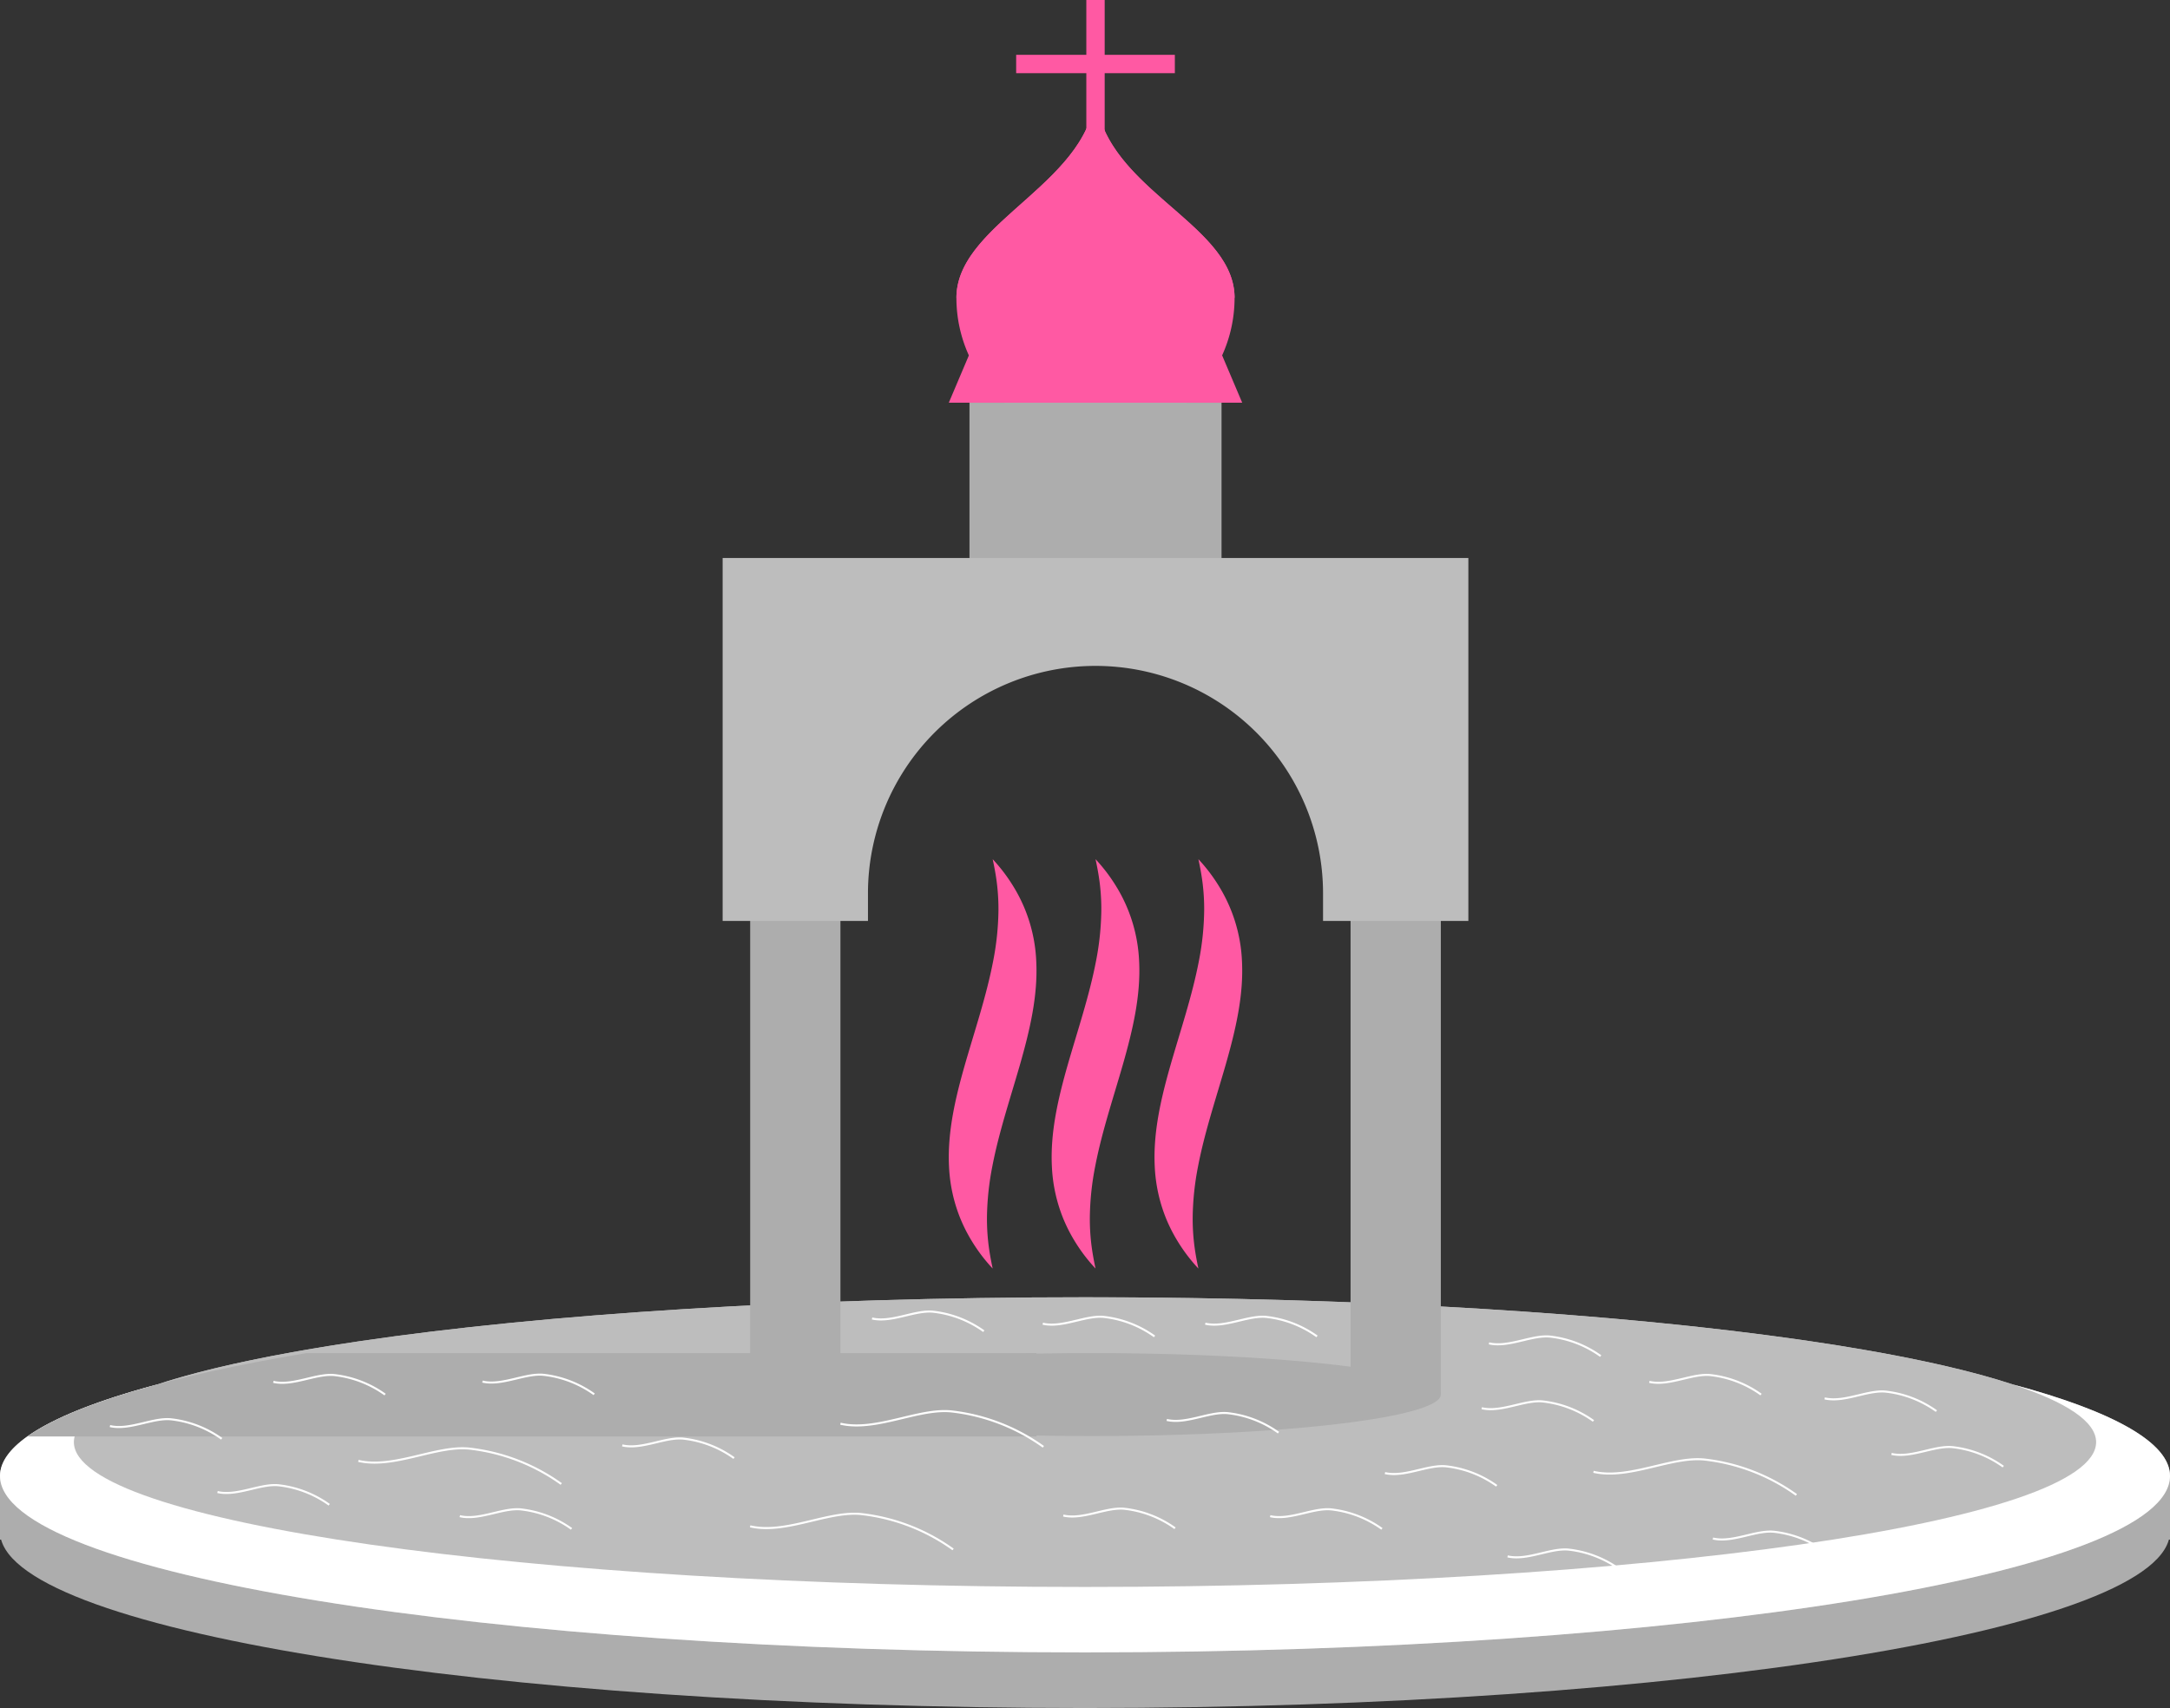 <?xml version="1.0" encoding="UTF-8"?> <svg xmlns="http://www.w3.org/2000/svg" id="Layer_1" data-name="Layer 1" width="1063.93" height="837.535" viewBox="0 0 1063.93 837.535"><rect x="0" y="0" width="1063.93" height="837.535" fill="#333333" stroke="none"/> <defs> <style>.cls-1{fill:#adadad;}.cls-2{fill:#bdbdbd;}.cls-3{fill:#fff;}.cls-4{fill:#ff59a3;}</style> </defs> <title>kluch</title> <rect class="cls-1" y="723.749" width="13.37" height="31.205"></rect> <rect class="cls-1" x="1050.56" y="723.749" width="13.37" height="31.205"></rect> <path class="cls-1" d="M1063.93,751.025c0,47.78-238.17,86.51-531.96,86.51S0,798.805,0,751.025c0-6.65,4.62-13.13,13.37-19.36,22.05-15.69,70.31-29.75,136.89-40.9,96.67-16.2,231.97-26.26,381.71-26.26C825.76,664.505,1063.93,703.245,1063.93,751.025Z"></path> <path class="cls-2" d="M1063.93,723.749c0,47.78-238.17,86.51-531.96,86.51S0,771.529,0,723.749c0-6.65,4.62-13.13,13.37-19.36,22.05-15.69,70.31-29.75,136.89-40.9,96.67-16.2,231.97-26.26,381.71-26.26C825.76,637.229,1063.93,675.969,1063.93,723.749Z"></path> <path class="cls-2" d="M1027.711,707.149c0,39.225-221.954,71.021-495.741,71.021s-495.751-31.8-495.751-71.021c0-5.46,4.305-10.779,12.459-15.894,20.549-12.881,65.523-24.424,127.57-33.577,90.088-13.3,216.177-21.559,355.722-21.559C805.757,636.119,1027.711,667.923,1027.711,707.149Z"></path> <path class="cls-3" d="M1063.93,723.749c0,47.78-238.17,86.51-531.96,86.51S0,771.529,0,723.749c0-6.65,4.62-13.13,13.37-19.36,12.85-9.14,34.6-17.73,63.69-25.51-11.99,3.95-21.53,8.09-28.38,12.38-8.16,5.11-12.46,10.43-12.46,15.89,0,39.23,221.95,71.02,495.75,71.02s495.74-31.79,495.74-71.02c0-10.04-14.55-19.6-40.79-28.26C1035.79,691.969,1063.93,707.329,1063.93,723.749Z"></path> <path class="cls-2" d="M986.88,678.879c-93.31-24.97-262.14-41.65-454.91-41.65-149.74,0-285.04,10.06-381.71,26.26-27.78,4.66-52.38,9.82-73.2,15.39,24.01-7.92,57.8-15.1,99.19-21.2,90.09-13.3,216.17-21.56,355.72-21.56C735.63,636.119,910.61,653.719,986.88,678.879Z"></path> <path class="cls-4" d="M605.3,146.07a68.19,68.19,0,1,1-136.38,0c0-.35.01-.7.02-1.05,1.25-36.97,68.17-56.1,68.17-101.56,0,47.85,66.92,64.64,68.17,101.56C605.294,145.37,605.3,145.72,605.3,146.07Z"></path> <path class="cls-4" d="M605.3,146.07H468.924c0-.35.01-.7.02-1.05,1.25-36.97,68.17-56.1,68.17-101.56,0,47.85,66.92,64.64,68.17,101.56C605.294,145.37,605.3,145.72,605.3,146.07Z"></path> <rect class="cls-1" x="475.325" y="197.477" width="123.581" height="123.581"></rect> <polygon class="cls-4" points="598.906 173.572 475.325 173.572 465.186 197.477 609.045 197.477 598.906 173.572"></polygon> <rect class="cls-4" x="532.615" width="9" height="94.765"></rect> <rect class="cls-4" x="498.215" y="26.882" width="77.802" height="9"></rect> <rect class="cls-1" x="174.494" y="499.539" width="430.874" height="44.253" transform="translate(911.597 131.734) rotate(90)"></rect> <rect class="cls-1" x="468.863" y="499.539" width="430.874" height="44.253" transform="translate(1205.965 -162.634) rotate(90)"></rect> <path class="cls-2" d="M706.426,287.119v150.97h-44.25a125.061,125.061,0,0,0-250.121,0h-44.25V287.119Z"></path> <path class="cls-2" d="M719.926,451.589h-71.25v-13.5a111.56,111.56,0,0,0-223.12,0v13.5h-71.25V273.619h365.62Zm-44.9-27h17.9V300.619H554.461A138.823,138.823,0,0,1,675.024,424.589Zm-293.718,0h17.9a138.822,138.822,0,0,1,120.563-123.97H381.306Z"></path> <path class="cls-4" d="M486.7,421.3a82.838,82.838,0,0,1,9.638,12.546,76.148,76.148,0,0,1,11.734,37.639c.821,16.728-3.111,33.456-7.874,50.185-4.787,16.728-10.442,33.456-13.651,50.184a136.809,136.809,0,0,0-2.646,25.093,103.621,103.621,0,0,0,.666,12.546c.477,4.182,1.245,8.365,2.133,12.546a82.456,82.456,0,0,1-9.659-12.546,78,78,0,0,1-6.41-12.546,77.012,77.012,0,0,1-5.341-25.093c-.813-16.728,3.116-33.456,7.912-50.184,4.818-16.729,10.47-33.457,13.689-50.185a136.56,136.56,0,0,0,2.642-25.093,104.059,104.059,0,0,0-.68-12.546C488.375,429.66,487.6,425.478,486.7,421.3Z"></path> <path class="cls-4" d="M537.134,421.3a82.838,82.838,0,0,1,9.638,12.546,76.148,76.148,0,0,1,11.734,37.639c.821,16.728-3.111,33.456-7.874,50.185-4.787,16.728-10.442,33.456-13.651,50.184a136.809,136.809,0,0,0-2.646,25.093A103.621,103.621,0,0,0,535,609.489c.477,4.182,1.245,8.365,2.133,12.546a82.456,82.456,0,0,1-9.659-12.546,77.918,77.918,0,0,1-6.41-12.546,77.012,77.012,0,0,1-5.341-25.093c-.813-16.728,3.116-33.456,7.912-50.184,4.818-16.729,10.47-33.457,13.689-50.185a136.56,136.56,0,0,0,2.642-25.093,104.059,104.059,0,0,0-.68-12.546C538.8,429.66,538.028,425.478,537.134,421.3Z"></path> <path class="cls-4" d="M587.564,421.3a82.838,82.838,0,0,1,9.638,12.546,76.148,76.148,0,0,1,11.734,37.639c.821,16.728-3.111,33.456-7.874,50.185-4.787,16.728-10.442,33.456-13.651,50.184a136.809,136.809,0,0,0-2.646,25.093,103.621,103.621,0,0,0,.666,12.546c.477,4.182,1.244,8.365,2.133,12.546a82.392,82.392,0,0,1-9.659-12.546,77.918,77.918,0,0,1-6.41-12.546,77.012,77.012,0,0,1-5.341-25.093c-.813-16.728,3.116-33.456,7.912-50.184,4.818-16.729,10.47-33.457,13.689-50.185a136.56,136.56,0,0,0,2.642-25.093,104.059,104.059,0,0,0-.68-12.546C589.235,429.66,588.458,425.478,587.564,421.3Z"></path> <rect class="cls-2" x="312.124" y="683.833" width="449.983" height="61.043"></rect> <path class="cls-3" d="M161.1,738.252a52.146,52.146,0,0,0-24.521-9.445c-3.98-.4-8.436.655-13.149,1.782-5.688,1.36-11.57,2.765-16.915,1.519l.226-.974c5.116,1.2,10.88-.185,16.457-1.518,4.8-1.147,9.336-2.234,13.483-1.8a53.185,53.185,0,0,1,25.04,9.656Z"></path> <path class="cls-3" d="M279.911,750.089a52.126,52.126,0,0,0-24.52-9.444c-3.989-.409-8.438.656-13.15,1.782-5.689,1.359-11.571,2.766-16.915,1.519l.227-.974c5.117,1.2,10.88-.186,16.455-1.518,4.8-1.147,9.324-2.23,13.484-1.8a53.167,53.167,0,0,1,25.04,9.656Z"></path> <path class="cls-3" d="M565.735,655.706a52.145,52.145,0,0,0-24.52-9.445c-3.98-.4-8.437.656-13.15,1.782-5.688,1.36-11.57,2.768-16.914,1.52l.226-.974c5.116,1.195,10.88-.185,16.455-1.519,4.8-1.147,9.333-2.229,13.485-1.8a53.19,53.19,0,0,1,25.04,9.656Z"></path> <path class="cls-3" d="M733.506,728.958a52.133,52.133,0,0,0-24.521-9.444c-3.991-.407-8.438.656-13.149,1.782-5.687,1.361-11.571,2.767-16.915,1.519l.227-.974c5.116,1.195,10.88-.185,16.456-1.518,4.8-1.147,9.334-2.233,13.483-1.8a53.171,53.171,0,0,1,25.04,9.655Z"></path> <path class="cls-3" d="M784.5,665.348a52.147,52.147,0,0,0-24.52-9.446c-3.986-.4-8.437.656-13.15,1.783-5.687,1.36-11.57,2.765-16.915,1.519l.227-.975c5.114,1.2,10.88-.183,16.456-1.517,4.8-1.148,9.335-2.234,13.483-1.8a53.179,53.179,0,0,1,25.04,9.656Z"></path> <path class="cls-3" d="M645.407,655.706a52.145,52.145,0,0,0-24.52-9.445c-3.983-.4-8.439.655-13.152,1.782-5.687,1.36-11.569,2.768-16.914,1.52l.227-.974c5.116,1.195,10.88-.185,16.455-1.519,4.8-1.147,9.335-2.229,13.485-1.8a53.179,53.179,0,0,1,25.04,9.656Z"></path> <path class="cls-3" d="M880.436,733.431a95.1,95.1,0,0,0-44.743-17.239c-7.308-.748-15.426,1.191-24.017,3.246-10.285,2.459-20.921,5-30.531,2.759l.226-.974c9.383,2.19,19.9-.326,30.072-2.758,8.675-2.074,16.873-4.038,24.351-3.267a96.157,96.157,0,0,1,45.263,17.449Z"></path> <path class="cls-3" d="M274.873,728.071a95.112,95.112,0,0,0-44.743-17.238c-7.31-.748-15.426,1.19-24.017,3.245-10.285,2.46-20.922,5-30.531,2.76l.227-.975c9.382,2.191,19.9-.325,30.072-2.758,8.674-2.074,16.873-4.04,24.351-3.266a96.151,96.151,0,0,1,45.262,17.449Z"></path> <path class="cls-3" d="M466.983,760.166a95.1,95.1,0,0,0-44.744-17.238c-7.309-.751-15.425,1.191-24.015,3.245-10.286,2.458-20.919,5-30.532,2.759l.226-.975c9.383,2.192,19.9-.324,30.073-2.757,8.675-2.074,16.874-4.037,24.35-3.266A96.134,96.134,0,0,1,467.6,759.383Z"></path> <path class="cls-3" d="M863.121,684.225a52.133,52.133,0,0,0-24.52-9.445c-3.99-.4-8.438.655-13.15,1.783-5.689,1.359-11.574,2.765-16.916,1.519l.227-.975c5.116,1.2,10.881-.184,16.456-1.517,4.8-1.148,9.323-2.235,13.484-1.8a53.171,53.171,0,0,1,25.04,9.655Z"></path> <path class="cls-3" d="M677.233,750.089a52.139,52.139,0,0,0-24.521-9.444c-3.993-.409-8.438.656-13.149,1.782-5.689,1.359-11.571,2.766-16.915,1.519l.226-.974c5.116,1.2,10.88-.186,16.455-1.518,4.8-1.147,9.324-2.23,13.485-1.8a53.179,53.179,0,0,1,25.04,9.656Z"></path> <path class="cls-3" d="M359.573,715.383a52.133,52.133,0,0,0-24.52-9.445c-3.991-.4-8.439.656-13.15,1.783-5.687,1.36-11.571,2.766-16.915,1.519l.227-.974c5.115,1.2,10.88-.184,16.456-1.518,4.8-1.148,9.336-2.232,13.483-1.8a53.167,53.167,0,0,1,25.04,9.656Z"></path> <path class="cls-3" d="M482.03,653.152a52.145,52.145,0,0,0-24.52-9.445c-3.982-.4-8.437.656-13.151,1.782-5.686,1.362-11.57,2.768-16.914,1.521l.227-.975c5.117,1.2,10.879-.184,16.455-1.518,4.8-1.147,9.333-2.234,13.484-1.8a53.179,53.179,0,0,1,25.04,9.656Z"></path> <path class="cls-3" d="M780.947,697.152a52.138,52.138,0,0,0-24.52-9.444c-3.988-.4-8.44.655-13.151,1.782-5.687,1.362-11.57,2.767-16.915,1.52l.227-.975c5.114,1.2,10.88-.184,16.456-1.517,4.8-1.148,9.324-2.235,13.484-1.8a53.171,53.171,0,0,1,25.04,9.655Z"></path> <path class="cls-3" d="M793.627,769.807a52.139,52.139,0,0,0-24.52-9.445c-3.994-.406-8.438.657-13.15,1.783-5.687,1.361-11.571,2.766-16.915,1.519l.227-.975c5.114,1.2,10.88-.183,16.456-1.517,4.8-1.148,9.338-2.234,13.483-1.8a53.171,53.171,0,0,1,25.04,9.655Z"></path> <path class="cls-3" d="M894.3,761.053a52.153,52.153,0,0,0-24.521-9.446c-3.993-.4-8.437.656-13.15,1.783-5.687,1.36-11.571,2.767-16.915,1.52l.227-.974c5.117,1.195,10.88-.185,16.456-1.519,4.8-1.147,9.331-2.233,13.484-1.8a53.18,53.18,0,0,1,25.04,9.657Z"></path> <path class="cls-3" d="M949.083,692.332a52.138,52.138,0,0,0-24.52-9.444c-3.99-.406-8.438.655-13.15,1.782-5.688,1.359-11.571,2.767-16.915,1.519l.227-.974c5.115,1.195,10.88-.185,16.455-1.518,4.8-1.146,9.328-2.234,13.484-1.8a53.171,53.171,0,0,1,25.04,9.655Z"></path> <path class="cls-3" d="M981.871,719.567a52.152,52.152,0,0,0-24.521-9.445c-3.982-.4-8.437.655-13.151,1.782-5.686,1.361-11.569,2.767-16.914,1.521l.227-.975c5.117,1.2,10.88-.184,16.455-1.518,4.8-1.148,9.331-2.23,13.484-1.8a53.185,53.185,0,0,1,25.041,9.656Z"></path> <ellipse class="cls-1" cx="535.224" cy="683.833" rx="171.201" ry="20.348"></ellipse> <path class="cls-1" d="M508.18,663.489v40.9H13.37c22.05-15.69,70.31-29.75,136.89-40.9Z"></path> <path class="cls-3" d="M511.235,709.842A95.077,95.077,0,0,0,466.493,692.6c-7.308-.75-15.425,1.189-24.017,3.245-10.285,2.46-20.922,5-30.532,2.759l.227-.974c9.383,2.19,19.9-.325,30.072-2.758,8.675-2.076,16.867-4.042,24.352-3.267a96.13,96.13,0,0,1,45.262,17.451Z"></path> <path class="cls-3" d="M626.522,702.9A52.158,52.158,0,0,0,602,693.452c-3.985-.4-8.436.656-13.15,1.782-5.688,1.362-11.571,2.767-16.914,1.521l.226-.975c5.116,1.2,10.879-.183,16.455-1.518,4.8-1.148,9.332-2.23,13.485-1.8a53.19,53.19,0,0,1,25.04,9.656Z"></path> <path class="cls-3" d="M575.8,749.781a52.151,52.151,0,0,0-24.52-9.445c-3.992-.4-8.439.656-13.151,1.782-5.686,1.361-11.571,2.768-16.915,1.521l.227-.975c5.117,1.2,10.881-.185,16.456-1.518,4.8-1.149,9.333-2.232,13.484-1.8A53.179,53.179,0,0,1,576.417,749Z"></path> <path class="cls-3" d="M108.378,705.907a52.144,52.144,0,0,0-24.52-9.444c-4-.4-8.439.656-13.15,1.782-5.687,1.361-11.57,2.766-16.915,1.52l.227-.975c5.115,1.2,10.88-.185,16.456-1.518,4.8-1.147,9.333-2.234,13.483-1.8A53.171,53.171,0,0,1,109,705.124Z"></path> <path class="cls-3" d="M291.011,684.091a52.146,52.146,0,0,0-24.521-9.445c-3.988-.4-8.438.656-13.149,1.783-5.688,1.361-11.57,2.765-16.915,1.519l.226-.974c5.117,1.195,10.881-.185,16.457-1.518,4.8-1.147,9.339-2.234,13.483-1.8a53.173,53.173,0,0,1,25.04,9.656Z"></path> <path class="cls-3" d="M188.486,684.225a52.133,52.133,0,0,0-24.52-9.445c-3.992-.4-8.439.656-13.149,1.783-5.69,1.359-11.572,2.765-16.916,1.519l.227-.975c5.116,1.2,10.88-.184,16.455-1.517,4.8-1.148,9.327-2.235,13.485-1.8a53.183,53.183,0,0,1,25.04,9.655Z"></path> </svg> 